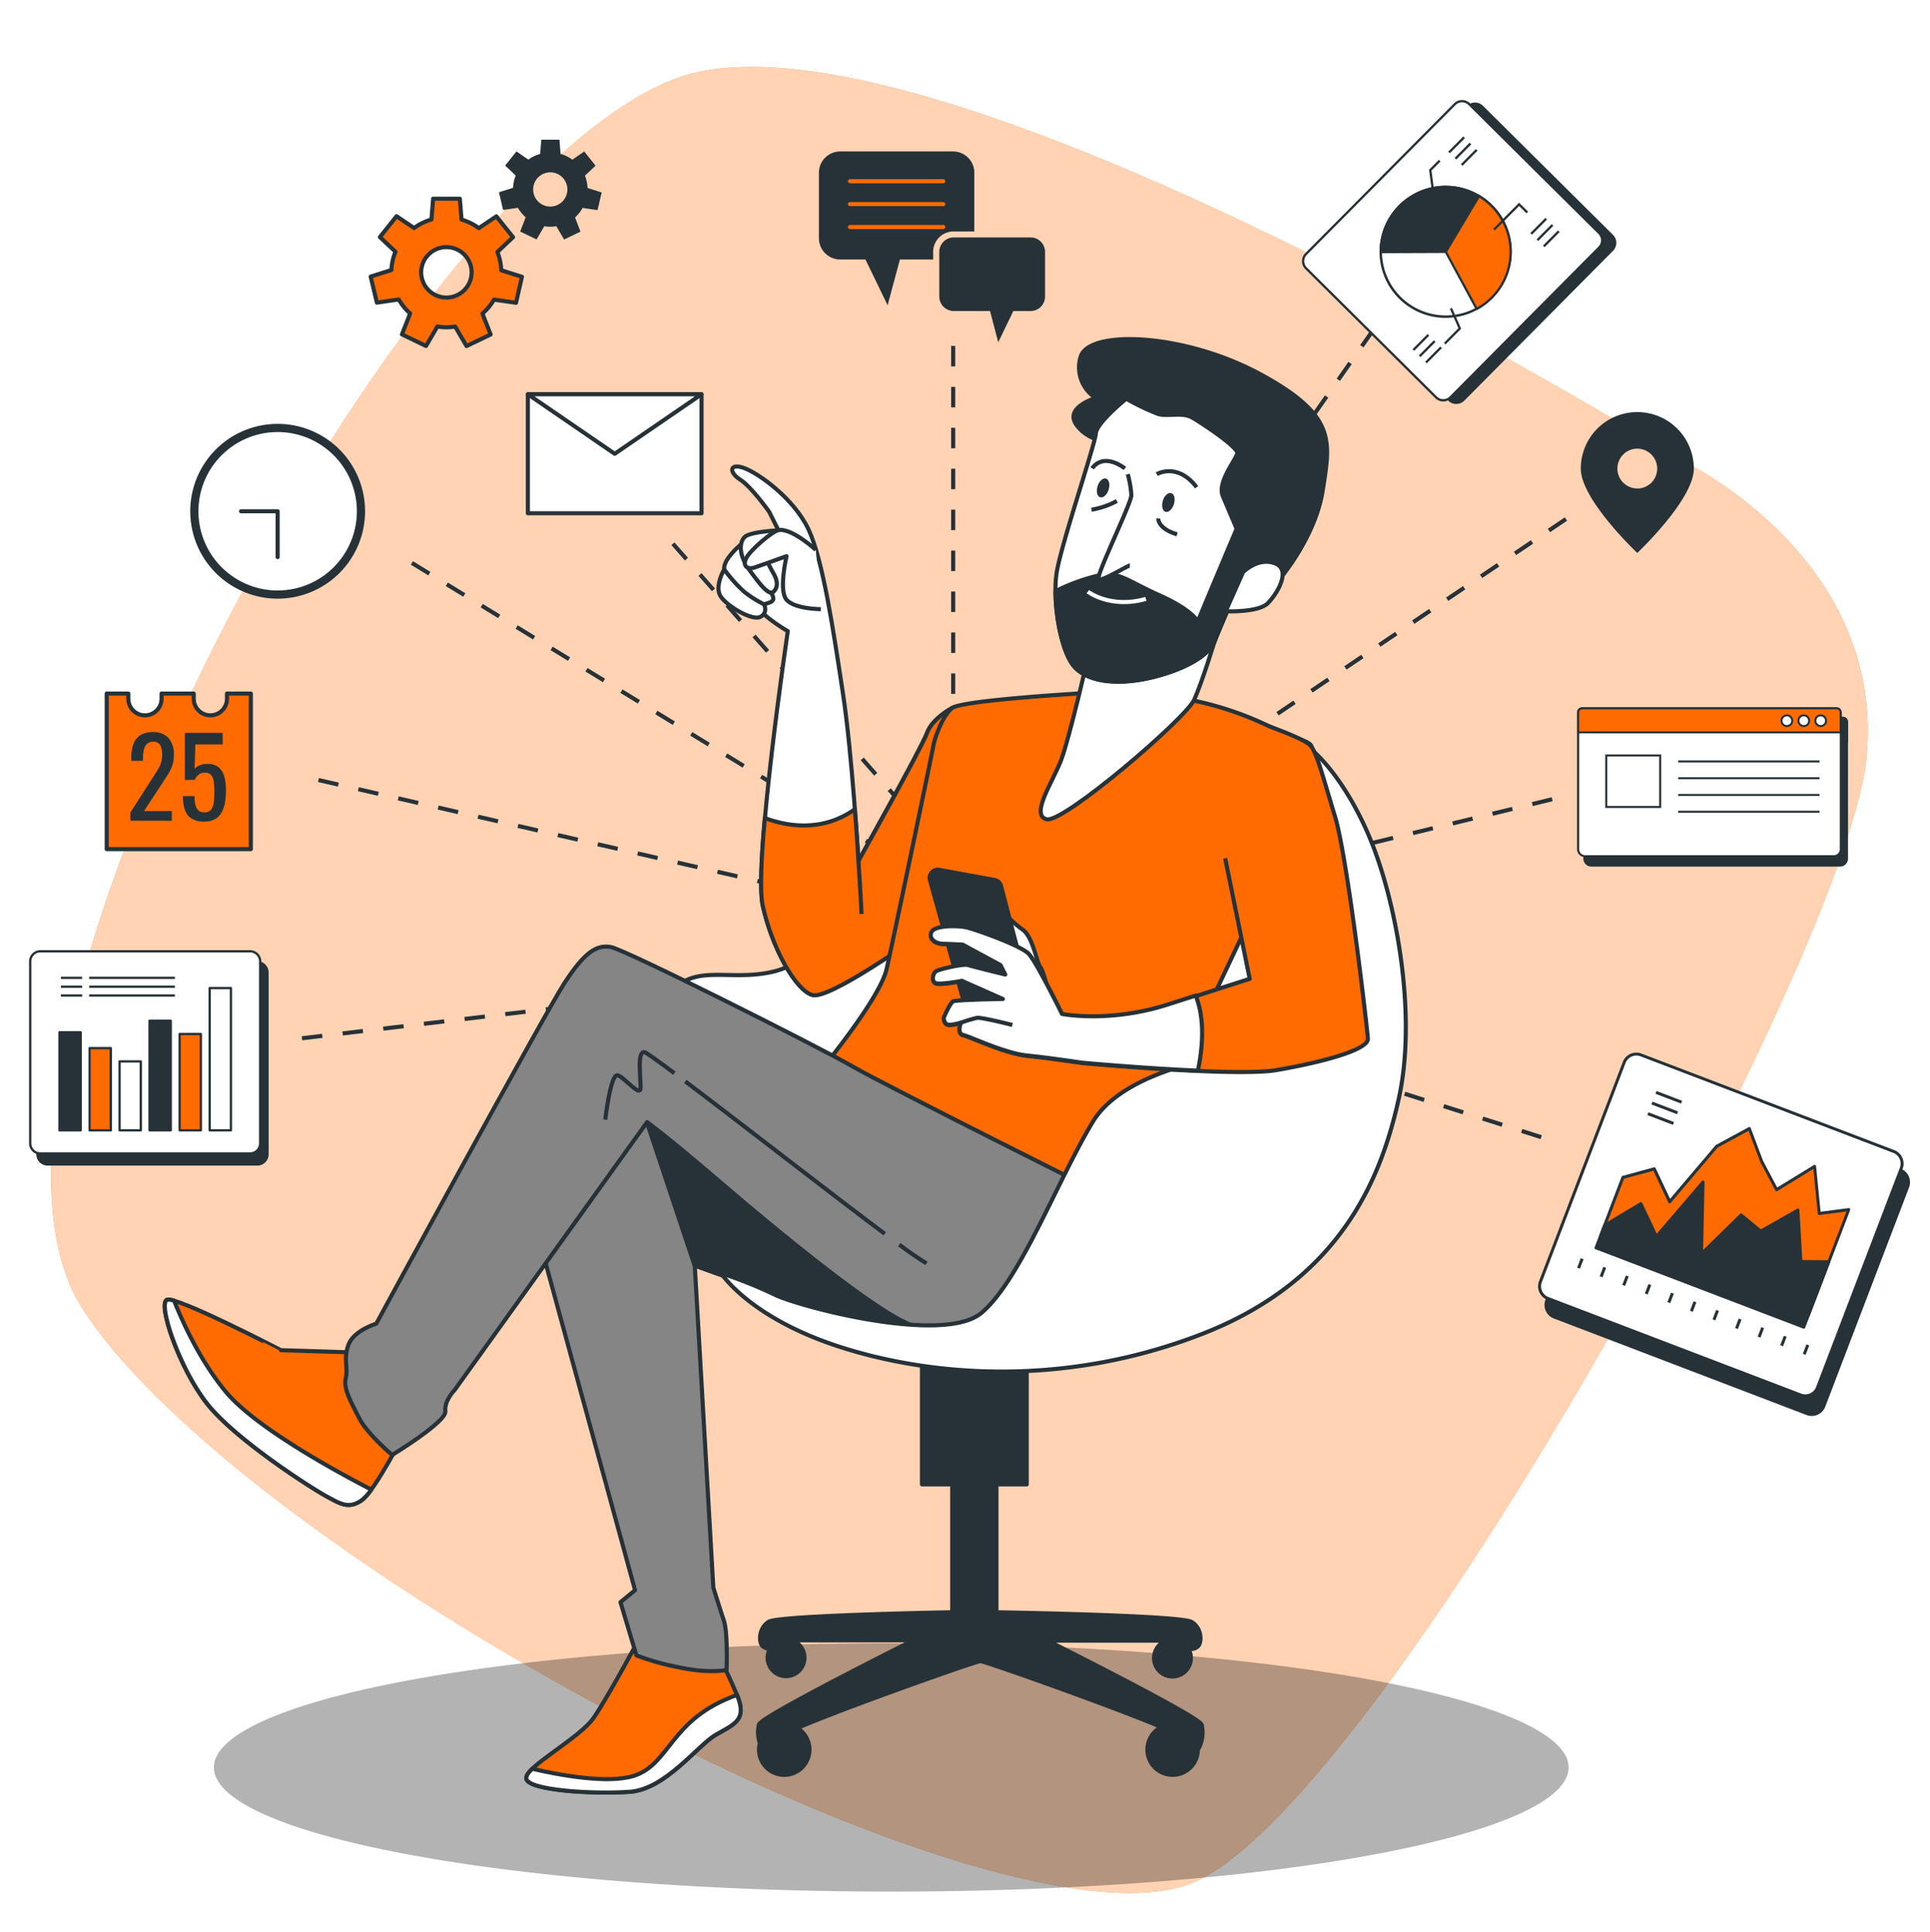 <?xml version="1.0" encoding="utf-8"?>
<svg id="master-artboard" viewBox="0 0 924 925" xmlns="http://www.w3.org/2000/svg" width="924px" height="925px"
    version="1.1"
    style="shape-rendering:geometricPrecision; text-rendering:geometricPrecision; image-rendering:optimizeQuality; fill-rule:evenodd; clip-rule:evenodd">
    <style>
        svg#freepik_stories-marketing:not(.animated) .animable {
            opacity: 0;
        }

        svg#freepik_stories-marketing.animated #freepik--background-simple--inject-2 {
            animation: 3s Infinite linear wind;
            animation-delay: 0s;
        }

        svg#freepik_stories-marketing.animated #freepik--Product--inject-4 {
            animation: 1s 1 forwards cubic-bezier(.36, -0.01, .5, 1.38) slideDown, 1.5s Infinite linear floating;
            animation-delay: 0s, 1s;
            translate: -155px -50px;
        }

        svg#freepik_stories-marketing.animated #freepik--Label--inject-4 {
            animation: 1.0s 1 forwards cubic-bezier(.36, -0.01, .5, 1.38) slideDown, 1.5s Infinite linear floating;
            animation-delay: 0.0s, 1s;
            translate: -145px -50px;
        }

        @keyframes wind {
            0% {
                transform: rotate(0deg);
            }

            25% {
                transform: rotate(1deg);
            }

            75% {
                transform: rotate(-1deg);
            }
        }

        @keyframes slideDown {
            0% {
                opacity: 0;
                transform: translateY(-30px);
            }

            100% {
                opacity: 1;
                transform: translateY(0);
            }
        }

        @keyframes floating {
            0% {
                opacity: 1;
                transform: translateY(0px);
            }

            50% {
                transform: translateY(-10px);
            }

            100% {
                opacity: 1;
                transform: translateY(0px);
            }
        }

        .animator-hidden {
            display: none;
        }
    </style>
    <rect id="ee-background" x="0" y="0" width="924" height="925"
        style="fill: white; fill-opacity: 1; pointer-events: none;" />

    <g transform="matrix(1.96, 0, 0, 1.96, -35.16, -16.968)">
        <g id="freepik--background-simple--inject-2" style="animation: 3s linear 0s infinite normal none running wind;">
            <path
                d="M432.29,123.05q-4.41-2.52-8.76-5.14C392.31,99,246.43,13.5,188.3,26.29,123,40.65-1.89,266.86,38.19,328.55s226,160.76,272,139.68,159-225.88,163.67-274.55C477.86,152.12,442.67,128.94,432.29,123.05Z"
                style="fill:#FF6B00" />
            <path
                d="M432.29,123.05q-4.41-2.52-8.76-5.14C392.31,99,246.43,13.5,188.3,26.29,123,40.65-1.89,266.86,38.19,328.55s226,160.76,272,139.68,159-225.88,163.67-274.55C477.86,152.12,442.67,128.94,432.29,123.05Z"
                style="fill:#fff;opacity:0.7" />
        </g>
        <g id="freepik--Shadow--inject-2">
            <path
                d="M 401.09 440.45 A 165.45 30.33 0 0 1 235.64 470.78 A 165.45 30.33 0 0 1 70.19 440.45 A 165.45 30.33 0 0 1 235.64 410.12 A 165.45 30.33 0 0 1 401.09 440.45 Z"
                style="opacity:0.3" />
        </g>
        <g id="freepik--Lines--inject-2">
            <path d="M 91.7 262.31 L 234.47 245.37"
                style="fill:none;stroke:#263238;stroke-miterlimit:10;stroke-dasharray:5,5" />
            <path d="M 95.73 199.22 L 238.69 232.1"
                style="fill:none;stroke:#263238;stroke-miterlimit:10;stroke-dasharray:5,5" />
            <path d="M 118.55 146.19 L 232.65 216"
                style="fill:none;stroke:#263238;stroke-miterlimit:10;stroke-dasharray:5,5" />
            <path d="M 182.31 141.5 L 246.07 213.98"
                style="fill:none;stroke:#263238;stroke-miterlimit:10;stroke-dasharray:5,5" />
            <path d="M 250.77 93.17 L 250.77 211.3"
                style="fill:none;stroke:#263238;stroke-miterlimit:10;stroke-dasharray:5,5" />
            <path d="M 353.45 89.15 L 265.53 214.65"
                style="fill:none;stroke:#263238;stroke-miterlimit:10;stroke-dasharray:5,5" />
            <path d="M 400.44 135.46 L 270.23 223.38"
                style="fill:none;stroke:#263238;stroke-miterlimit:10;stroke-dasharray:5,5" />
            <path d="M 397.08 203.91 L 272.91 234.12"
                style="fill:none;stroke:#263238;stroke-miterlimit:10;stroke-dasharray:5,5" />
            <path d="M 394.4 286.47 L 278.28 249.55"
                style="fill:none;stroke:#263238;stroke-miterlimit:10;stroke-dasharray:5,5" />
        </g>
        <g id="freepik--Locator--inject-2">
            <path
                d="M417.87,109.33a13.8,13.8,0,0,0-13.8,13.81c0,7.62,13.8,20.6,13.8,20.6s13.81-13,13.81-20.6A13.81,13.81,0,0,0,417.87,109.33Zm0,18.66a4.86,4.86,0,1,1,4.86-4.85A4.85,4.85,0,0,1,417.87,128Z"
                style="fill:#263238" />
        </g>
        <g id="freepik--speech-bubbles--inject-2">
            <path
                d="M245.87,70.2a5,5,0,0,1,5-5h5.06V50.85a5.19,5.19,0,0,0-5.2-5.19H223.17a5.19,5.19,0,0,0-5.2,5.19v16a5.2,5.2,0,0,0,5.2,5.2h6.17l5.41,11.18,3-11.18h8.13Z"
                style="fill:#263238" />
            <path
                d="M250.87,66.66h18.8a3.55,3.55,0,0,1,3.54,3.54V81.1a3.54,3.54,0,0,1-3.54,3.54h-4.21l-3.69,7.63-2-7.63h-8.86a3.54,3.54,0,0,1-3.54-3.54V70.2A3.55,3.55,0,0,1,250.87,66.66Z"
                style="fill:#263238" />
            <path d="M 225.56 52.93 L 248.34 52.93"
                style="fill:none;stroke:#FF6B00;stroke-linecap:round;stroke-linejoin:round" />
            <path d="M 225.56 58.52 L 248.34 58.52"
                style="fill:none;stroke:#FF6B00;stroke-linecap:round;stroke-linejoin:round" />
            <path d="M 225.56 64.12 L 248.34 64.12"
                style="fill:none;stroke:#FF6B00;stroke-linecap:round;stroke-linejoin:round" />
        </g>
        <g id="freepik--Gears--inject-2">
            <path
                d="M138.61,81.86l5.37.77,1.45-6.35-5.06-1.6a13.51,13.51,0,0,0-.94-4.47l3.82-3.6-4.07-5.1-4.28,2.88a13.2,13.2,0,0,0-4.22-2.08l-.42-5.11h-6.52l-.42,5.09a13.23,13.23,0,0,0-4.23,2.07l-4.29-2.88-4.06,5.1,3.8,3.58a13.52,13.52,0,0,0-1,4.47l-5.06,1.6L110,82.59l5.34-.77a13.72,13.72,0,0,0,2.78,3.42l-2,5.11L122,93.18l2.78-4.76a13.19,13.19,0,0,0,2.18.2,13.75,13.75,0,0,0,2.15-.19l2.79,4.77,5.88-2.83-2-5.1A13.46,13.46,0,0,0,138.61,81.86ZM120.82,75.2A6.16,6.16,0,1,1,127,81.35,6.16,6.16,0,0,1,120.82,75.2Z"
                style="fill:#FF6B00;stroke:#263238;stroke-linejoin:round" />
            <path
                d="M160.25,59.46l3.65.53,1-4.32-3.44-1.09a9.2,9.2,0,0,0-.64-3l2.59-2.45-2.76-3.46-2.91,2a8.94,8.94,0,0,0-2.87-1.41l-.28-3.47h-4.43l-.28,3.46a9.07,9.07,0,0,0-2.88,1.4l-2.91-2-2.76,3.46,2.58,2.43a9.07,9.07,0,0,0-.65,3l-3.44,1.09,1,4.32,3.63-.52a9.2,9.2,0,0,0,1.89,2.32L145,65.23l4,1.92,1.9-3.23a9,9,0,0,0,1.48.13,9.89,9.89,0,0,0,1.45-.12l1.9,3.24,4-1.93-1.33-3.46A9,9,0,0,0,160.25,59.46Zm-12.08-4.52a4.18,4.18,0,1,1,4.18,4.18A4.18,4.18,0,0,1,148.17,54.94Z"
                style="fill:#263238" />
        </g>
        <g id="freepik--Envelope--inject-2">
            <path d="M 146.88 104.98 H 189.3 V 134.05 H 146.88 V 104.98 Z"
                style="fill:#fff;stroke:#263238;stroke-linejoin:round">
            </path>
            <path
                d="M 146.88 104.98 L 168.09 119.52 L 189.3 104.98 L 146.88 104.98 Z"
                style="fill:#fff;stroke:#263238;stroke-linejoin:round" />
        </g>
        <g id="freepik--Clock--inject-2">
            <path
                d="M 106.11 133.56 A 20.35 20.35 0 0 1 85.76 153.91 A 20.35 20.35 0 0 1 65.41 133.56 A 20.35 20.35 0 0 1 85.76 113.21 A 20.35 20.35 0 0 1 106.11 133.56 Z"
                style="fill:#fff;stroke:#263238;stroke-linecap:round;stroke-linejoin:round;stroke-width:2px" />
            <path d="M 85.76 144.76 L 85.76 133.56 L 76.81 133.56"
                style="fill:none;stroke:#263238;stroke-linecap:round;stroke-linejoin:round" />
        </g>
        <g id="freepik--Calendar--inject-2">
            <path
                d="M73.38,178.1v1.26a4.06,4.06,0,0,1-8.12,0V178.1H57.4v1.26a4.06,4.06,0,0,1-4.06,4.06h0a4.06,4.06,0,0,1-4.06-4.06V178.1H44v38H79.21v-38Z"
                style="fill:#FF6B00;stroke:#263238;stroke-linejoin:round" />
            <path
                d="M49.78,209.16v-2l5.46-8.51c.41-.63.78-1.23,1.13-1.77a9.34,9.34,0,0,0,.85-1.74,6.19,6.19,0,0,0,.33-2.11,4.78,4.78,0,0,0-.48-2.33,1.75,1.75,0,0,0-1.67-.84,2.11,2.11,0,0,0-1.56.55,3,3,0,0,0-.77,1.46,8.46,8.46,0,0,0-.21,1.93v.72H50v-.74a9.47,9.47,0,0,1,.52-3.33,4.27,4.27,0,0,1,1.67-2.16,5.46,5.46,0,0,1,3.06-.77A4.85,4.85,0,0,1,59.14,189a6.06,6.06,0,0,1,1.27,4.07,7.93,7.93,0,0,1-.33,2.41,9.69,9.69,0,0,1-.86,1.94c-.36.6-.75,1.22-1.17,1.85l-4.93,7.53h6.79v2.38Z"
                style="fill:#263238" />
            <path
                d="M67.8,209.37a5.51,5.51,0,0,1-3.07-.74,4,4,0,0,1-1.63-2.14,10.09,10.09,0,0,1-.49-3.34h2.83A11.39,11.39,0,0,0,65.6,205a3.08,3.08,0,0,0,.68,1.52,2,2,0,0,0,1.57.59,1.94,1.94,0,0,0,1.67-.67,3.74,3.74,0,0,0,.64-1.83,22.75,22.75,0,0,0,.13-2.61,15.94,15.94,0,0,0-.16-2.48,2.81,2.81,0,0,0-.66-1.56,2,2,0,0,0-1.59-.55,2.11,2.11,0,0,0-1.48.55,3.32,3.32,0,0,0-.9,1.23H63.09V187.7h9.24v2.83H65.66l-.19,5.94a3.67,3.67,0,0,1,1.31-.87,4.57,4.57,0,0,1,1.79-.32,4.15,4.15,0,0,1,2.74.82,4.49,4.49,0,0,1,1.41,2.25,12.08,12.08,0,0,1,.41,3.29,18.44,18.44,0,0,1-.24,3.06,7.44,7.44,0,0,1-.84,2.46,4.19,4.19,0,0,1-1.63,1.63A5.24,5.24,0,0,1,67.8,209.37Z"
                style="fill:#263238" />
        </g>
        <g id="freepik--Character--inject-2">
            <path
                d="M311.46,430c-.59-1.76-27.48-15.41-37.66-20.53h29.06a4.5,4.5,0,1,0,5.31,1.91,2.39,2.39,0,0,0,2.32-.46c1-.72,1.21-4.34-1.44-6-2.31-1.47-38.26-2.21-47.71-2.38V371.29h7.39V338.45H243.14v32.84h7.39v31.24c-12.35.24-42.7,1-44.82,2.32-2.65,1.69-2.41,5.31-1.44,6a2.6,2.6,0,0,0,1.77.59,4.41,4.41,0,0,0-.6,2.19,4.5,4.5,0,1,0,6-4.23H241c-10.19,5.12-37.07,18.77-37.66,20.53a8,8,0,0,0,.21,4.58,6.26,6.26,0,0,0-.21,1.57,6.16,6.16,0,1,0,9.35-5.25c10.61-4.63,43.1-16.15,44.73-16.36,1.6.2,33.05,11.35,44.18,16.12a6.16,6.16,0,1,0,8.93,5.57A8.38,8.38,0,0,0,311.46,430ZM306,409.47l-.13,0h.09Z"
                style="fill:#263238;stroke:#263238;stroke-linejoin:round" />
            <path
                d="M216.44,240.69a21.07,21.07,0,0,1-9.15,5.23c-13.52,3.42-23.09-4.79-29.63,12.64s5.67,52.28,20.92,63.61,39.65,19.17,71,6.54,60.56-47.06,63.61-81.92-80.35-30.25-89-26.23S216.44,240.69,216.44,240.69Z"
                style="fill:#fff;stroke:#263238;stroke-linejoin:round" />
            <path
                d="M250.47,181.64s-4.82,2.54-6.09,6.09S227.62,219,227.62,219s-1.52-26.15-3.81-41.13S219,145.58,215.43,138s-12.19-13.71-15.74-15-3.81,1-1,2.79,7.11,7.87,7.11,7.87l2.29,4.57s-7.62,9.39-7.62,14.22,9.9,10.41,9.9,10.41-8.38,56.62-6.09,67,8.12,20.82,12.19,21.84,24.12-13.21,24.12-13.21S253,199.67,254,192.3,254.79,180.11,250.47,181.64Z"
                style="fill:#fff;stroke:#263238;stroke-linejoin:round" />
            <path
                d="M250.47,181.64s-4.82,2.54-6.09,6.09S227.62,219,227.62,219s-.31-5.37-.87-12.63c-8.32,5.84-17,4-22,2.14-.87,9.68-1.26,18-.51,21.41,2.28,10.41,8.12,20.82,12.19,21.84s24.12-13.21,24.12-13.21S253,199.67,254,192.3,254.79,180.11,250.47,181.64Z"
                style="fill:#FF6B00;stroke:#263238;stroke-linejoin:round" />
            <path d="M227.62,219s.51,7.62.76,12.95" style="fill:none;stroke:#263238;stroke-linejoin:round" />
            <path
                d="M198.69,141.87s-4.19,3.5-3.85,5.89,7.52,9.22,9.74,8.54,3.24-.86,1-3.84-5.29-6.66-5.8-8S198.69,141.87,198.69,141.87Z"
                style="fill:#fff;stroke:#263238;stroke-linejoin:round" />
            <path
                d="M208.07,138.22s-6.82.32-8.19,1.6-1.62,4.36,1.2,8.2,4.78,6.31,5.89,5.12.85-2.82-.17-4.53a48.49,48.49,0,0,1-2.31-4.69l3.5-4.1Z"
                style="fill:#fff;stroke:#263238;stroke-linejoin:round" />
            <path
                d="M194.84,147.76s-2.56,4.27-.76,6.75,7.59,5.8,9.56,4.86.94-3.07.94-3.07a26.71,26.71,0,0,1-4.87-3.08A34.53,34.53,0,0,1,194.84,147.76Z"
                style="fill:#fff;stroke:#263238;stroke-linejoin:round" />
            <path
                d="M217.21,143s-5.89-5.44-9.14-4.82c-1.46.28-6.86,4.82-7.87,6.86s.5,2.79,2,2.28,7.87-2.79,7.87-2.79-2,8.38,0,10.66,8.38,2.29,8.38,2.29"
                style="fill:#fff;stroke:#263238;stroke-linejoin:round" />
            <path
                d="M285.51,177.83s-32.5,1.78-35,3.81-4.32,7.62-4.57,9.14-9.65,46.72-11.43,54.59-18.26,27.43-18.26,27.43,29.64,16.1,43.68,23.27a101,101,0,0,0,29.15,9.4l33-69.75s15.74-38.85,16.25-42.66-.51-2.28-10.66-7.11a80.23,80.23,0,0,0-20.57-6.6C304.55,178.85,285.51,177.83,285.51,177.83Z"
                style="fill:#FF6B00;stroke:#263238;stroke-linejoin:round" />
            <path
                d="M107.3,339.16l-20.74-.65S61,325.23,58.7,326.2s2.92,16.53,9.72,25.27S94,372.21,97.58,374.15s5.51,3.24,8.74,1,11-17.49,11-17.49Z"
                style="fill:#FF6B00;stroke:#263238;stroke-linejoin:round" />
            <path
                d="M73,348.56c-6.25-7.58-10.49-17-12.54-22.14a3.45,3.45,0,0,0-1.72-.22c-2.27,1,2.92,16.53,9.72,25.27S94,372.21,97.58,374.15s5.51,3.24,8.74,1a12,12,0,0,0,2.31-2.58C101.34,368.8,80.4,357.59,73,348.56Z"
                style="fill:#fff;stroke:#263238;stroke-linejoin:round" />
            <path
                d="M174,409.14s-7.45,13.93-11,19.11-16.85,12-16.52,14.91S163,447,171.77,446.4s16.52-11.34,21-13.93,7.78-3.57,5.19-9.72-5.83-12.31-5.83-12.31Z"
                style="fill:#FF6B00;stroke:#263238;stroke-linejoin:round" />
            <path
                d="M172.74,442.51c-6.34,2-18.21-.2-24.79-1.73-1,.94-1.52,1.75-1.45,2.38.32,2.91,16.52,3.88,25.27,3.24s16.52-11.34,21-13.93,7.78-3.57,5.19-9.72C181.49,428.58,181.81,439.59,172.74,442.51Z"
                style="fill:#fff;stroke:#263238;stroke-linejoin:round" />
            <path
                d="M148.44,307.09l24.62,90.06-3.56,2.92,3.89,13a61.12,61.12,0,0,0,10.36,2.91c7.45,1.62,11.67.65,11.67.65s.32-9.07-.65-12-2.59-8.1-2.59-8.1l-4.54-78.72s41.14,15.55,57.34,14.58-11.66-32.4-30.13-47.62-59-23.65-65.44-7.46A42.92,42.92,0,0,0,148.44,307.09Z"
                style="fill:#858585;stroke:#263238;stroke-linejoin:round" />
            <path
                d="M214.85,284.74a63,63,0,0,0-12.8-7.95l-21.59-7.08c-6.72-1.27-13.19-1.59-18.53-.68l14,13.76,11.66,35s41.14,15.55,57.34,14.58S233.32,300,214.85,284.74Z"
                style="fill:#263238;stroke:#263238;stroke-linejoin:round" />
            <path
                d="M290.34,301.91s-5.18,12.95-12.64,22-28.51,11.66-37.25,8.42-32.72-23-46.33-34.67S176,282.79,176,282.79l-47,65.44s-2.59,2.6-2.27,5.19-13,10.69-13,10.69-6.16-5.19-8.1-9.07-3.89-7.13-3.24-9.72-.65-4.54.65-8.1,6.8-5.18,6.8-5.18,41.14-75.81,46-83.26,7.78-9.4,11.34-8.75,51.19,24.62,59,29.16S290.34,301.91,290.34,301.91Z"
                style="fill:#858585;stroke:#263238;stroke-linejoin:round" />
            <path d="M237.61,312.72a80.2,80.2,0,0,0,6.64,4.58" style="fill:none;stroke:#263238;stroke-linejoin:round">
            </path>
            <path d="M185.34,272.86c13,9.79,35.42,27.29,48.71,37.22"
                style="fill:none;stroke:#263238;stroke-linejoin:round">
            </path>
            <path d="M165.78,282.19s1.3-11.28,3-10.84,5.64,5.63,5.64,3-.87-8.67.87-8.67c.35,0,3.13,2,7.39,5.17"
                style="fill:none;stroke:#263238;stroke-linejoin:round" />
            <path
                d="M284,167.93s-4.83,21.07-6.86,26.4-7.62,13.46-3.55,14.48,34-24.63,36.05-29.2,5-14.36,5-14.36S294.65,172.5,284,167.93Z"
                style="fill:#fff;stroke:#263238;stroke-linejoin:round" />
            <path
                d="M285.61,105.89s-8,2.31-4.61,6.74,9.22,4.07,9.22,4.07-4.08-3.72,7.09-3.72,17.71,1.77,17.54,7.8-2.66,9,.17,13.11,6.56,14.53,6.56,14.53l8.68,2s9-10.28,10.81-22.15,3.37-18.07-15.24-28.17-42-11-43.94-4.26A8.88,8.88,0,0,0,285.61,105.89Z"
                style="fill:#263238;stroke:#263238;stroke-linejoin:round" />
            <path
                d="M293.05,106.07s-7.26,5.85-7.44,8.51-8.5,27.1-9.57,34,.89,19,4.26,22.86,11,4.78,19.84,2.48,13.47-5.85,14.53-8.68,8.5-20,8.5-20-5.13-12-6.55-15.42,3.36-9,3.54-10.45-8.5-7.26-11-8.68-5.85-.18-8.33-.89A55.58,55.58,0,0,1,293.05,106.07Z"
                style="fill:#fff;stroke:#263238;stroke-linejoin:round" />
            <path
                d="M314.67,165.25c1.06-2.84,8.5-20,8.5-20s-1.53-3.61-3.16-7.42c-2.24,5.32-9.27,22-9.42,22.48s-.7-2.31-9.39-6.2-10.1-6.2-15.94-4.61a46.6,46.6,0,0,0-9.39,3.54l-.11.35c.08,6.73,1.86,15,4.54,18.08,3.36,3.9,11,4.78,19.84,2.48S313.61,168.08,314.67,165.25Z"
                style="fill:#263238;stroke:#263238;stroke-linejoin:round" />
            <path d="M321.58,148.42s3.72-3.72,7.8-2.13.53,7.44-1.78,9.75S317.33,158,317.33,158Z"
                style="fill:#fff;stroke:#263238;stroke-linejoin:round" />
            <path d="M284.73,123.08s2.3-4.07,8,0" style="fill:none;stroke:#263238;stroke-linejoin:round" />
            <path d="M300.49,124.5s5-3,9.75,3.19" style="fill:none;stroke:#263238;stroke-linejoin:round" />
            <path d="M293.41,124.5a25.51,25.51,0,0,1,.88,5.14c0,2-8.86,20-8,20.55s7.09-3.37,7.62-3.37"
                style="fill:#fff;stroke:#263238;stroke-linejoin:round" />
            <path
                d="M304.68,131.84c-.4,1.25-1.32,2.08-2.07,1.85s-1-1.45-.63-2.71,1.32-2.09,2.07-1.85S305.08,130.58,304.68,131.84Z"
                style="fill:#263238" />
            <path
                d="M288.74,128.29c-.4,1.26-1.33,2.09-2.08,1.85s-1-1.44-.63-2.7,1.33-2.09,2.07-1.86S289.13,127,288.74,128.29Z"
                style="fill:#263238" />
            <path d="M300.85,135.31s-.18,2.48,4.61,3.89" style="fill:none;stroke:#263238;stroke-linejoin:round" />
            <path d="M290.75,131.05a19.76,19.76,0,0,1-6.2,2.13" style="fill:none;stroke:#263238;stroke-linejoin:round">
            </path>
            <path d="M283.66,153.2s5.5,4.25,14.18,1.77" style="fill:none;stroke:#fff;stroke-linejoin:round" />
            <path
                d="M324.36,265.62s-30.78,2.59-39.53,17.17S267,321.67,257.62,329.44s-44.71-1.62-50.54-4.53a105.13,105.13,0,0,0-13-5.19s6.8,10.7,28.51,17.82,54.43,10.37,88.77-2.91,44.06-38.56,48.27-57.67,0-45-6.16-61.23-15.87-26.24-19.11-25.92-2.92,37.26-1,51.19S324.36,265.62,324.36,265.62Z"
                style="fill:#fff;stroke:#263238;stroke-linejoin:round" />
            <path
                d="M263.3,231.72a25.24,25.24,0,0,0,4.43,4.05c2.5,1.73,3.46,8.08,4.23,9s1.73,4.81,1.73,4.81-6.74-4.81-8.47-6.74S263.3,231.72,263.3,231.72Z"
                style="fill:#fff;stroke:#263238;stroke-linejoin:round" />
            <path
                d="M245.11,223.71l9.38,33.77a2.06,2.06,0,0,0,1.55,1.46l12.87,2.71a2,2,0,0,0,2.41-2.52l-8.85-34a2,2,0,0,0-1.61-1.5l-13.41-2.45A2,2,0,0,0,245.11,223.71Z"
                style="fill:#263238;stroke:#263238;stroke-linejoin:round" />
            <path
                d="M327.66,186s8.42,3,10.15,4.57,3.08,7.32,6.16,17.33,7.89,51.6,8.09,54.49-12.33,6-22.34,7.7-47.55-1.73-47.55-1.73-7.71-1.16-13.29-1.74-13.86-4.62-15.6-5-.57-3.08-.57-3.08a9.87,9.87,0,0,1-2.89.57c-1.35,0-1.35-1.73-1.35-1.73s1.54-3.66,2.31-4,12.13-.58,12.13-.58l-10-4.43s-5.2,1-6.35.58-.77-2.31,0-2.89,6.73-1.92,7.89-1.54,9.05,2.31,9.05,2.31l-1.16-2.31-9.24-5s-3.66-.2-4.81-.2-3.47-.77-2.89-2.69,6.55-1.74,8.47-1.35,13.48,4.43,15.41,6.55,8.08,14.63,8.08,14.63,11.55,2.31,26-2.31,19.84-6.36,19.84-6.36l-6-29.45"
                style="fill:#FF6B00;stroke:#263238;stroke-linejoin:round" />
            <path
                d="M277.35,256.37s-6.16-12.52-8.08-14.63-13.48-6.16-15.41-6.55-7.89-.58-8.47,1.35,1.73,2.69,2.89,2.69,4.81.2,4.81.2l9.24,5,1.16,2.31s-7.89-1.92-9.05-2.31-7.12,1-7.89,1.54-1.16,2.51,0,2.89,6.35-.58,6.35-.58l10,4.43s-11.36.19-12.13.58-2.31,4-2.31,4,0,1.73,1.35,1.73a9.87,9.87,0,0,0,2.89-.57s-1.16,2.69.57,3.08,10,4.43,15.6,5,13.29,1.74,13.29,1.74,14.86,1.37,28.38,1.95c1.87-8.93.91-14.75-.54-18.34l-6.67,2.14C288.9,258.68,277.35,256.37,277.35,256.37Z"
                style="fill:#fff;stroke:#263238;stroke-linejoin:round" />
            <path d="M252.71,258.49a33.65,33.65,0,0,1,3.85-1.16c1.15-.19,8.66,1.73,8.66,1.73"
                style="fill:none;stroke:#263238;stroke-linejoin:round" />
        </g>
    </g>
    <g transform="matrix(1.96, 0, 0, 1.96, 663.681, 460.916)">
        <g id="freepik--Floor--inject-64">
            <path
                d="M484.47,462.5H345.29a.5.5,0,0,1-.5-.5.5.5,0,0,1,.5-.5H484.47a.5.5,0,0,1,.5.5A.5.5,0,0,1,484.47,462.5Z"
                style="fill:#263238" />
            <path
                d="M336.17,462.5H24.81a.5.5,0,0,1-.5-.5.5.5,0,0,1,.5-.5H336.17a.5.5,0,0,1,.5.5A.5.5,0,0,1,336.17,462.5Z"
                style="fill:#263238" />
        </g>
        <g id="freepik--tab-1--inject-64"
            transform="matrix(0.488, 0, 0, 0.488, -10.674, -171.577)">
            <path
                d="M123.14,229H250.42a2.06,2.06,0,0,1,2.06,2.06v68.49A3.45,3.45,0,0,1,249,303H124.53a3.45,3.45,0,0,1-3.45-3.45V231.1A2.06,2.06,0,0,1,123.14,229Z"
                style="fill:#263238" />
            <path
                d="M249,303.54H124.53a4,4,0,0,1-4-4V231.1a2.56,2.56,0,0,1,2.56-2.56H250.42A2.56,2.56,0,0,1,253,231.1v68.49A4,4,0,0,1,249,303.54Zm-125.89-74a1.56,1.56,0,0,0-1.56,1.56v68.49a3,3,0,0,0,3,3H249a3,3,0,0,0,2.95-3V231.1a1.56,1.56,0,0,0-1.56-1.56Z"
                style="fill:#263238" />
            <path
                d="M123.14,229H250.42a2.06,2.06,0,0,1,2.06,2.06v10a0,0,0,0,1,0,0H121.08a0,0,0,0,1,0,0v-10A2.06,2.06,0,0,1,123.14,229Z"
                style="fill:#263238" />
            <path
                d="M252.48,241.61H121.08a.5.5,0,0,1-.5-.5v-10a2.56,2.56,0,0,1,2.56-2.56H250.42A2.56,2.56,0,0,1,253,231.1v10A.5.5,0,0,1,252.48,241.61Zm-130.9-1H252V231.1a1.56,1.56,0,0,0-1.56-1.56H123.14a1.56,1.56,0,0,0-1.56,1.56Z"
                style="fill:#263238" />
            <path
                d="M 228.25 235.26 A 2.67 2.67 0 0 1 225.58 237.93 A 2.67 2.67 0 0 1 222.91 235.26 A 2.67 2.67 0 0 1 225.58 232.59 A 2.67 2.67 0 0 1 228.25 235.26 Z"
                style="fill:#263238" />
            <path
                d="M225.58,238.43a3.18,3.18,0,1,1,3.17-3.17A3.18,3.18,0,0,1,225.58,238.43Zm0-5.35a2.18,2.18,0,1,0,2.17,2.18A2.19,2.19,0,0,0,225.58,233.08Z"
                style="fill:#263238" />
            <path
                d="M 236.71 235.26 A 2.67 2.67 0 0 1 234.04 237.93 A 2.67 2.67 0 0 1 231.37 235.26 A 2.67 2.67 0 0 1 234.04 232.59 A 2.67 2.67 0 0 1 236.71 235.26 Z"
                style="fill:#263238" />
            <path
                d="M234,238.43a3.18,3.18,0,1,1,3.18-3.17A3.17,3.17,0,0,1,234,238.43Zm0-5.35a2.18,2.18,0,1,0,2.18,2.18A2.18,2.18,0,0,0,234,233.08Z"
                style="fill:#263238" />
            <path
                d="M 245.18 235.26 A 2.67 2.67 0 0 1 242.51 237.93 A 2.67 2.67 0 0 1 239.84 235.26 A 2.67 2.67 0 0 1 242.51 232.59 A 2.67 2.67 0 0 1 245.18 235.26 Z"
                style="fill:#263238" />
            <path
                d="M242.51,238.43a3.18,3.18,0,1,1,3.17-3.17A3.18,3.18,0,0,1,242.51,238.43Zm0-5.35a2.18,2.18,0,1,0,2.17,2.18A2.19,2.19,0,0,0,242.51,233.08Z"
                style="fill:#263238" />
            <path d="M 135.17 252.65 H 162.15 V 278.43 H 135.17 V 252.65 Z"
                style="fill:#263238" />
            <path d="M162.66,278.93h-28V252.15h28Zm-27-1h26V253.15h-26Z" style="fill:#263238" />
            <path d="M 171.15 255.15 H 241.91 V 256.15 H 171.15 V 255.15 Z"
                style="fill:#263238" />
            <path d="M 171.15 263.54 H 241.91 V 264.54 H 171.15 V 263.54 Z"
                style="fill:#263238" />
            <path d="M 171.15 271.94 H 241.91 V 272.94 H 171.15 V 271.94 Z"
                style="fill:#263238" />
            <path d="M 171.15 280.33 H 241.91 V 281.33 H 171.15 V 280.33 Z"
                style="fill:#263238" />
            <path
                d="M120,224.29H247.25a2.06,2.06,0,0,1,2.06,2.06v68.49a3.45,3.45,0,0,1-3.45,3.45H121.36a3.45,3.45,0,0,1-3.45-3.45V226.35A2.06,2.06,0,0,1,120,224.29Z"
                style="fill:#fff" />
            <path
                d="M245.86,298.79H121.36a4,4,0,0,1-4-4V226.35a2.56,2.56,0,0,1,2.56-2.56H247.25a2.56,2.56,0,0,1,2.56,2.56v68.49A4,4,0,0,1,245.86,298.79ZM120,224.79a1.56,1.56,0,0,0-1.56,1.56v68.49a3,3,0,0,0,3,3h124.5a3,3,0,0,0,2.95-3V226.35a1.56,1.56,0,0,0-1.56-1.56Z"
                style="fill:#263238" />
            <path
                d="M120,224.29H247.25a2.06,2.06,0,0,1,2.06,2.06v10a0,0,0,0,1,0,0H117.91a0,0,0,0,1,0,0v-10A2.06,2.06,0,0,1,120,224.29Z"
                style="fill:#FF6B00" />
            <path
                d="M249.31,236.86H117.91a.5.5,0,0,1-.5-.5v-10a2.56,2.56,0,0,1,2.56-2.56H247.25a2.56,2.56,0,0,1,2.56,2.56v10A.5.5,0,0,1,249.31,236.86Zm-130.9-1h130.4v-9.51a1.56,1.56,0,0,0-1.56-1.56H120a1.56,1.56,0,0,0-1.56,1.56Z"
                style="fill:#263238" />
            <path
                d="M 225.08 230.51 A 2.67 2.67 0 0 1 222.41 233.18 A 2.67 2.67 0 0 1 219.74 230.51 A 2.67 2.67 0 0 1 222.41 227.84 A 2.67 2.67 0 0 1 225.08 230.51 Z"
                style="fill:#fff" />
            <path
                d="M222.41,233.68a3.18,3.18,0,1,1,3.17-3.17A3.17,3.17,0,0,1,222.41,233.68Zm0-5.35a2.18,2.18,0,1,0,2.17,2.18A2.18,2.18,0,0,0,222.41,228.33Z"
                style="fill:#263238" />
            <path
                d="M 233.55 230.51 A 2.67 2.67 0 0 1 230.88 233.18 A 2.67 2.67 0 0 1 228.21 230.51 A 2.67 2.67 0 0 1 230.88 227.84 A 2.67 2.67 0 0 1 233.55 230.51 Z"
                style="fill:#fff" />
            <path
                d="M230.88,233.68a3.18,3.18,0,1,1,3.17-3.17A3.18,3.18,0,0,1,230.88,233.68Zm0-5.35a2.18,2.18,0,1,0,2.17,2.18A2.19,2.19,0,0,0,230.88,228.33Z"
                style="fill:#263238" />
            <path
                d="M 242.01 230.51 A 2.67 2.67 0 0 1 239.34 233.18 A 2.67 2.67 0 0 1 236.67 230.51 A 2.67 2.67 0 0 1 239.34 227.84 A 2.67 2.67 0 0 1 242.01 230.51 Z"
                style="fill:#fff" />
            <path
                d="M239.34,233.68a3.18,3.18,0,1,1,3.17-3.17A3.17,3.17,0,0,1,239.34,233.68Zm0-5.35a2.18,2.18,0,1,0,2.17,2.18A2.18,2.18,0,0,0,239.34,228.33Z"
                style="fill:#263238" />
            <path d="M159.49,274.18h-28V247.4h28Zm-27-1h26V248.4h-26Z" style="fill:#263238" />
            <path d="M 167.98 250.4 H 238.74 V 251.4 H 167.98 V 250.4 Z"
                style="fill:#263238" />
            <path d="M 167.98 258.79 H 238.74 V 259.79 H 167.98 V 258.79 Z"
                style="fill:#263238" />
            <path d="M 167.98 267.18 H 238.74 V 268.18 H 167.98 V 267.18 Z"
                style="fill:#263238" />
            <path d="M 167.98 275.58 H 238.74 V 276.58 H 167.98 V 275.58 Z"
                style="fill:#263238" />
        </g>
        <g id="freepik--chart-2--inject-64"
            transform="matrix(0.399, -0.402, 0.402, 0.399, -154.086, -90.672)">
            <path
                d="M 273.74 70.76 H 364.82 A 4.37 4.37 0 0 1 369.19 75.13 V 154.14 A 4.37 4.37 0 0 1 364.82 158.51 H 273.74 A 4.37 4.37 0 0 1 269.37 154.14 V 75.13 A 4.37 4.37 0 0 1 273.74 70.76 Z"
                style="fill:#263238" />
            <path
                d="M364.82,159H273.74a4.88,4.88,0,0,1-4.87-4.87v-79a4.87,4.87,0,0,1,4.87-4.87h91.08a4.88,4.88,0,0,1,4.87,4.87v79A4.88,4.88,0,0,1,364.82,159ZM273.74,71.26a3.87,3.87,0,0,0-3.87,3.87v79a3.88,3.88,0,0,0,3.87,3.87h91.08a3.88,3.88,0,0,0,3.87-3.87v-79a3.87,3.87,0,0,0-3.87-3.87Z"
                style="fill:#263238" />
            <path
                d="M 270.57 66 H 361.65 A 4.37 4.37 0 0 1 366.02 70.37 V 149.38 A 4.37 4.37 0 0 1 361.65 153.75 H 270.57 A 4.37 4.37 0 0 1 266.2 149.38 V 70.37 A 4.37 4.37 0 0 1 270.57 66 Z"
                style="fill:#fff" />
            <path
                d="M361.65,154.26H270.57a4.88,4.88,0,0,1-4.87-4.87v-79a4.88,4.88,0,0,1,4.87-4.88h91.08a4.88,4.88,0,0,1,4.87,4.88v79A4.88,4.88,0,0,1,361.65,154.26ZM270.57,66.5a3.88,3.88,0,0,0-3.87,3.88v79a3.88,3.88,0,0,0,3.87,3.87h91.08a3.88,3.88,0,0,0,3.87-3.87v-79a3.88,3.88,0,0,0-3.87-3.88Z"
                style="fill:#263238" />
            <path
                d="M 341.67 108.07 A 28 28 0 0 1 313.67 136.07 A 28 28 0 0 1 285.67 108.07 A 28 28 0 0 1 313.67 80.07 A 28 28 0 0 1 341.67 108.07 Z"
                style="fill:#fff" />
            <path
                d="M313.67,136.56a28.5,28.5,0,1,1,20.15-48.64h0a28.49,28.49,0,0,1-20.15,48.64Zm0-56a27.49,27.49,0,1,0,19.44,8A27.41,27.41,0,0,0,313.67,80.59Z"
                style="fill:#263238" />
            <path d="M340.84,101.32a28,28,0,0,0-47-13l19.8,19.8Z" style="fill:#263238" />
            <path
                d="M313.67,108.57a.54.54,0,0,1-.36-.14l-19.8-19.8a.52.52,0,0,1-.14-.36.52.52,0,0,1,.14-.35,28.51,28.51,0,0,1,47.82,13.28.51.51,0,0,1-.37.61l-27.17,6.75ZM294.58,88.28l19.24,19.24L340.23,101a27.5,27.5,0,0,0-45.65-12.68Z"
                style="fill:#263238" />
            <path d="M340.84,101.32l-27.17,6.75-8.09,26.81a28,28,0,0,0,35.26-33.56Z" style="fill:#FF6B00" />
            <path
                d="M313.67,136.58a28.39,28.39,0,0,1-8.23-1.22.48.48,0,0,1-.3-.24.51.51,0,0,1,0-.38l8.09-26.81a.48.48,0,0,1,.36-.34l27.17-6.75a.5.5,0,0,1,.38.06.5.5,0,0,1,.23.3,28.51,28.51,0,0,1-27.66,35.38Zm-7.46-2a27.5,27.5,0,0,0,34.26-32.61l-26.41,6.56Z"
                style="fill:#263238" />
            <path
                d="M 325.19 90.74 L 324.39 90.12 L 333.75 78.04 L 339.75 78.04 L 339.75 79.04 L 334.24 79.04 L 325.19 90.74 Z"
                style="fill:#263238" />
            <path d="M 345.12 78.42 H 354.33 V 79.42 H 345.12 V 78.42 Z" style="fill:#263238" />
            <path d="M 345.12 82.26 H 354.33 V 83.26 H 345.12 V 82.26 Z" style="fill:#263238" />
            <path d="M 345.12 86.09 H 354.33 V 87.09 H 345.12 V 86.09 Z" style="fill:#263238" />
            <path d="M 345.12 128.28 H 354.33 V 129.28 H 345.12 V 128.28 Z"
                style="fill:#263238" />
            <path d="M 345.12 132.12 H 354.33 V 133.12 H 345.12 V 132.12 Z"
                style="fill:#263238" />
            <path d="M 345.12 135.96 H 354.33 V 136.96 H 345.12 V 135.96 Z"
                style="fill:#263238" />
            <path d="M 273.78 127.52 H 282.99 V 128.52 H 273.78 V 127.52 Z"
                style="fill:#263238" />
            <path d="M 273.78 131.35 H 282.99 V 132.35 H 273.78 V 131.35 Z"
                style="fill:#263238" />
            <path d="M 273.78 135.19 H 282.99 V 136.19 H 273.78 V 135.19 Z"
                style="fill:#263238" />
            <path
                d="M 294.83 136.19 L 285.28 136.19 L 285.28 135.19 L 294.15 135.19 L 297.48 126.69 L 298.41 127.05 L 294.83 136.19 Z"
                style="fill:#263238" />
            <path
                d="M 350.99 121.11 L 349.99 121.11 L 349.99 116.63 L 335.14 116.63 L 335.14 115.63 L 350.99 115.63 L 350.99 121.11 Z"
                style="fill:#263238" />
        </g>
        <g id="freepik--chart-1--inject-64"
            transform="matrix(0.678, 0.259, -0.259, 0.678, -22.222, -60.974)">
            <path
                d="M 153.98 71.08 H 245.06 A 4.37 4.37 0 0 1 249.43 75.45 V 154.46 A 4.37 4.37 0 0 1 245.06 158.83 H 153.98 A 4.37 4.37 0 0 1 149.61 154.46 V 75.45 A 4.37 4.37 0 0 1 153.98 71.08 Z"
                style="fill:#263238" />
            <path
                d="M245.06,159.34H154a4.88,4.88,0,0,1-4.87-4.87v-79A4.88,4.88,0,0,1,154,70.58h91.08a4.88,4.88,0,0,1,4.87,4.87v79A4.88,4.88,0,0,1,245.06,159.34ZM154,71.58a3.88,3.88,0,0,0-3.87,3.87v79a3.88,3.88,0,0,0,3.87,3.87h91.08a3.88,3.88,0,0,0,3.87-3.87v-79a3.88,3.88,0,0,0-3.87-3.87Z"
                style="fill:#263238" />
            <path
                d="M 149.75 66 H 240.83 A 4.37 4.37 0 0 1 245.2 70.37 V 149.38 A 4.37 4.37 0 0 1 240.83 153.75 H 149.75 A 4.37 4.37 0 0 1 145.38 149.38 V 70.37 A 4.37 4.37 0 0 1 149.75 66 Z"
                style="fill:#fff" />
            <path
                d="M240.83,154.26H149.75a4.88,4.88,0,0,1-4.87-4.87v-79a4.88,4.88,0,0,1,4.87-4.88h91.08a4.88,4.88,0,0,1,4.87,4.88v79A4.88,4.88,0,0,1,240.83,154.26ZM149.75,66.5a3.88,3.88,0,0,0-3.87,3.88v79a3.88,3.88,0,0,0,3.87,3.87h91.08a3.88,3.88,0,0,0,3.87-3.87v-79a3.88,3.88,0,0,0-3.87-3.88Z"
                style="fill:#263238" />
            <path d="M 155.24 137.15 H 156.24 V 140.54 H 155.24 V 137.15 Z"
                style="fill:#263238" />
            <path d="M 163.37 137.15 H 164.37 V 140.54 H 163.37 V 137.15 Z"
                style="fill:#263238" />
            <path d="M 171.5 137.15 H 172.5 V 140.54 H 171.5 V 137.15 Z" style="fill:#263238" />
            <path d="M 179.63 137.15 H 180.63 V 140.54 H 179.63 V 137.15 Z"
                style="fill:#263238" />
            <path d="M 187.76 137.15 H 188.76 V 140.54 H 187.76 V 137.15 Z"
                style="fill:#263238" />
            <path d="M 195.89 137.15 H 196.89 V 140.54 H 195.89 V 137.15 Z"
                style="fill:#263238" />
            <path d="M 204.02 137.15 H 205.02 V 140.54 H 204.02 V 137.15 Z"
                style="fill:#263238" />
            <path d="M 212.15 137.15 H 213.15 V 140.54 H 212.15 V 137.15 Z"
                style="fill:#263238" />
            <path d="M 220.28 137.15 H 221.28 V 140.54 H 220.28 V 137.15 Z"
                style="fill:#263238" />
            <path d="M 228.41 137.15 H 229.41 V 140.54 H 228.41 V 137.15 Z"
                style="fill:#263238" />
            <path d="M 236.54 137.15 H 237.54 V 140.54 H 236.54 V 137.15 Z"
                style="fill:#263238" />
            <path
                d="M 233.65 89.72 L 224.84 94.47 L 217.73 80.24 L 208.58 92.09 L 200.45 84.98 L 192.66 76.17 L 184.53 85.66 L 176.4 108.69 L 167.59 100.22 L 158.79 106.66 L 158.79 128 L 233.65 128 L 233.65 89.72 Z"
                style="fill:#FF6B00" />
            <path
                d="M233.65,128.5H158.79a.5.5,0,0,1-.5-.5V106.66a.48.48,0,0,1,.2-.4l8.81-6.44a.51.51,0,0,1,.64,0l8.25,7.93,7.87-22.3a.51.51,0,0,1,.09-.16l8.13-9.48a.48.48,0,0,1,.38-.18.52.52,0,0,1,.38.17l7.79,8.81,7.68,6.72,8.82-11.44a.51.51,0,0,1,.45-.19.49.49,0,0,1,.39.27l6.89,13.77,8.35-4.5a.5.5,0,0,1,.49,0,.5.5,0,0,1,.25.43V128A.5.5,0,0,1,233.65,128.5Zm-74.36-1h73.86V90.56l-8.07,4.35a.53.53,0,0,1-.39,0,.5.5,0,0,1-.3-.25l-6.75-13.52L209,92.4a.49.49,0,0,1-.35.19.49.49,0,0,1-.38-.12l-8.13-7.11-7.45-8.43-7.7,9-8.1,23a.49.49,0,0,1-.35.32.51.51,0,0,1-.47-.13l-8.5-8.18-8.26,6Z"
                style="fill:#263238" />
            <path d="M 158.99 75.48 H 168.2 V 76.48 H 158.99 V 75.48 Z" style="fill:#263238" />
            <path d="M 158.99 79.32 H 168.2 V 80.32 H 158.99 V 79.32 Z" style="fill:#263238" />
            <path d="M 158.99 83.15 H 168.2 V 84.15 H 158.99 V 83.15 Z" style="fill:#263238" />
            <path
                d="M 233.65 108.48 L 224.84 111.74 L 217.73 95.92 L 208.58 107 L 200.45 104.29 L 192.66 121.22 L 184.53 98.53 L 176.4 121.22 L 167.59 112.76 L 158.79 123.94 L 158.79 132.06 L 233.65 132.06 L 233.65 108.48 Z"
                style="fill:#263238" />
            <path
                d="M233.65,132.56H158.79a.5.5,0,0,1-.5-.5v-8.13a.5.5,0,0,1,.1-.31l8.81-11.17a.52.52,0,0,1,.36-.19.53.53,0,0,1,.38.14l8.25,7.93,7.87-22a.5.5,0,0,1,.47-.33h0a.5.5,0,0,1,.47.33l7.72,21.54L200,104.08a.5.5,0,0,1,.61-.27l7.8,2.6,8.93-10.81a.5.5,0,0,1,.84.11l6.93,15.4,8.36-3.1a.47.47,0,0,1,.46.06.48.48,0,0,1,.22.41v23.58A.5.5,0,0,1,233.65,132.56Zm-74.36-1h73.86V109.2l-8.14,3a.51.51,0,0,1-.63-.26l-6.78-15.1L209,107.32a.5.5,0,0,1-.55.15l-7.7-2.57-7.61,16.53a.48.48,0,0,1-.47.29.49.49,0,0,1-.45-.33L184.53,100l-7.66,21.38a.49.49,0,0,1-.35.32.51.51,0,0,1-.47-.13l-8.4-8.08-8.36,10.61Z"
                style="fill:#263238" />
        </g>
    </g>
    <g id="g-2"
        transform="matrix(1.103, 0, 0, 1.103, -279.16, 268.04)">
        <path
            d="M 273.74 174.73 H 364.82 A 4.37 4.37 0 0 1 369.19 179.1 V 258.11 A 4.37 4.37 0 0 1 364.82 262.48 H 273.74 A 4.37 4.37 0 0 1 269.37 258.11 V 179.1 A 4.37 4.37 0 0 1 273.74 174.73 Z"
            style="fill:#263238" />
        <path
            d="M364.82,263H273.74a4.88,4.88,0,0,1-4.87-4.87v-79a4.87,4.87,0,0,1,4.87-4.87h91.08a4.88,4.88,0,0,1,4.87,4.87v79A4.88,4.88,0,0,1,364.82,263Zm-91.08-87.75a3.87,3.87,0,0,0-3.87,3.87v79a3.88,3.88,0,0,0,3.87,3.87h91.08a3.88,3.88,0,0,0,3.87-3.87v-79a3.87,3.87,0,0,0-3.87-3.87Z"
            style="fill:#263238" />
        <path
            d="M 270.57 169.97 H 361.65 A 4.37 4.37 0 0 1 366.02 174.34 V 253.35 A 4.37 4.37 0 0 1 361.65 257.72 H 270.57 A 4.37 4.37 0 0 1 266.2 253.35 V 174.34 A 4.37 4.37 0 0 1 270.57 169.97 Z"
            style="fill:#fff" />
        <path
            d="M361.65,258.23H270.57a4.88,4.88,0,0,1-4.87-4.87v-79a4.88,4.88,0,0,1,4.87-4.88h91.08a4.88,4.88,0,0,1,4.87,4.88v79A4.88,4.88,0,0,1,361.65,258.23Zm-91.08-87.76a3.88,3.88,0,0,0-3.87,3.88v79a3.88,3.88,0,0,0,3.87,3.87h91.08a3.88,3.88,0,0,0,3.87-3.87v-79a3.88,3.88,0,0,0-3.87-3.88Z"
            style="fill:#263238" />
        <path d="M 278.91 205.11 H 288.12 V 247.68 H 278.91 V 205.11 Z" style="fill:#263238" />
        <path
            d="M288.11,248.19h-9.2a.5.5,0,0,1-.5-.5V205.11a.5.5,0,0,1,.5-.5h9.2a.5.5,0,0,1,.5.5v42.58A.5.5,0,0,1,288.11,248.19Zm-8.7-1h8.2V205.61h-8.2Z"
            style="fill:#263238" />
        <path d="M 291.95 212.01 H 301.16 V 247.68 H 291.95 V 212.01 Z" style="fill:#FF6B00" />
        <path
            d="M301.15,248.19H292a.5.5,0,0,1-.5-.5V212a.5.5,0,0,1,.5-.5h9.2a.5.5,0,0,1,.5.5v35.67A.5.5,0,0,1,301.15,248.19Zm-8.7-1h8.2V212.52h-8.2Z"
            style="fill:#263238" />
        <path d="M 304.99 217.77 H 314.2 V 247.69 H 304.99 V 217.77 Z" style="fill:#fff" />
        <path
            d="M314.19,248.19H305a.5.5,0,0,1-.5-.5V217.77a.5.5,0,0,1,.5-.5h9.2a.5.5,0,0,1,.5.5v29.92A.5.5,0,0,1,314.19,248.19Zm-8.7-1h8.2V218.27h-8.2Z"
            style="fill:#263238" />
        <path d="M 318.03 200.12 H 327.24 V 247.68 H 318.03 V 200.12 Z" style="fill:#263238" />
        <path
            d="M327.23,248.19H318a.5.5,0,0,1-.5-.5V200.12a.5.5,0,0,1,.5-.5h9.2a.5.5,0,0,1,.5.5v47.57A.5.5,0,0,1,327.23,248.19Zm-8.7-1h8.2V200.62h-8.2Z"
            style="fill:#263238" />
        <path d="M 331.07 205.88 H 340.28 V 247.69 H 331.07 V 205.88 Z" style="fill:#FF6B00" />
        <path
            d="M340.27,248.19h-9.2a.5.5,0,0,1-.5-.5V205.88a.5.5,0,0,1,.5-.5h9.2a.5.5,0,0,1,.5.5v41.81A.5.5,0,0,1,340.27,248.19Zm-8.7-1h8.2V206.38h-8.2Z"
            style="fill:#263238" />
        <path d="M 344.11 185.93 H 353.32 V 247.68 H 344.11 V 185.93 Z" style="fill:#fff" />
        <path
            d="M353.32,248.19h-9.21a.5.5,0,0,1-.5-.5V185.93a.5.5,0,0,1,.5-.5h9.21a.51.51,0,0,1,.5.5v61.76A.51.51,0,0,1,353.32,248.19Zm-8.71-1h8.21V186.43h-8.21Z"
            style="fill:#263238" />
        <path d="M 279.53 181 H 288.74 V 182 H 279.53 V 181 Z" style="fill:#263238" />
        <path d="M 279.53 184.83 H 288.74 V 185.83 H 279.53 V 184.83 Z" style="fill:#263238" />
        <path d="M 279.53 188.67 H 288.74 V 189.67 H 279.53 V 188.67 Z" style="fill:#263238" />
        <path d="M 291.8 181 H 329 V 182 H 291.8 V 181 Z" style="fill:#263238" />
        <path d="M 291.8 184.83 H 329 V 185.83 H 291.8 V 184.83 Z" style="fill:#263238" />
        <path d="M 291.8 188.67 H 329 V 189.67 H 291.8 V 188.67 Z" style="fill:#263238" />
    </g>
</svg>